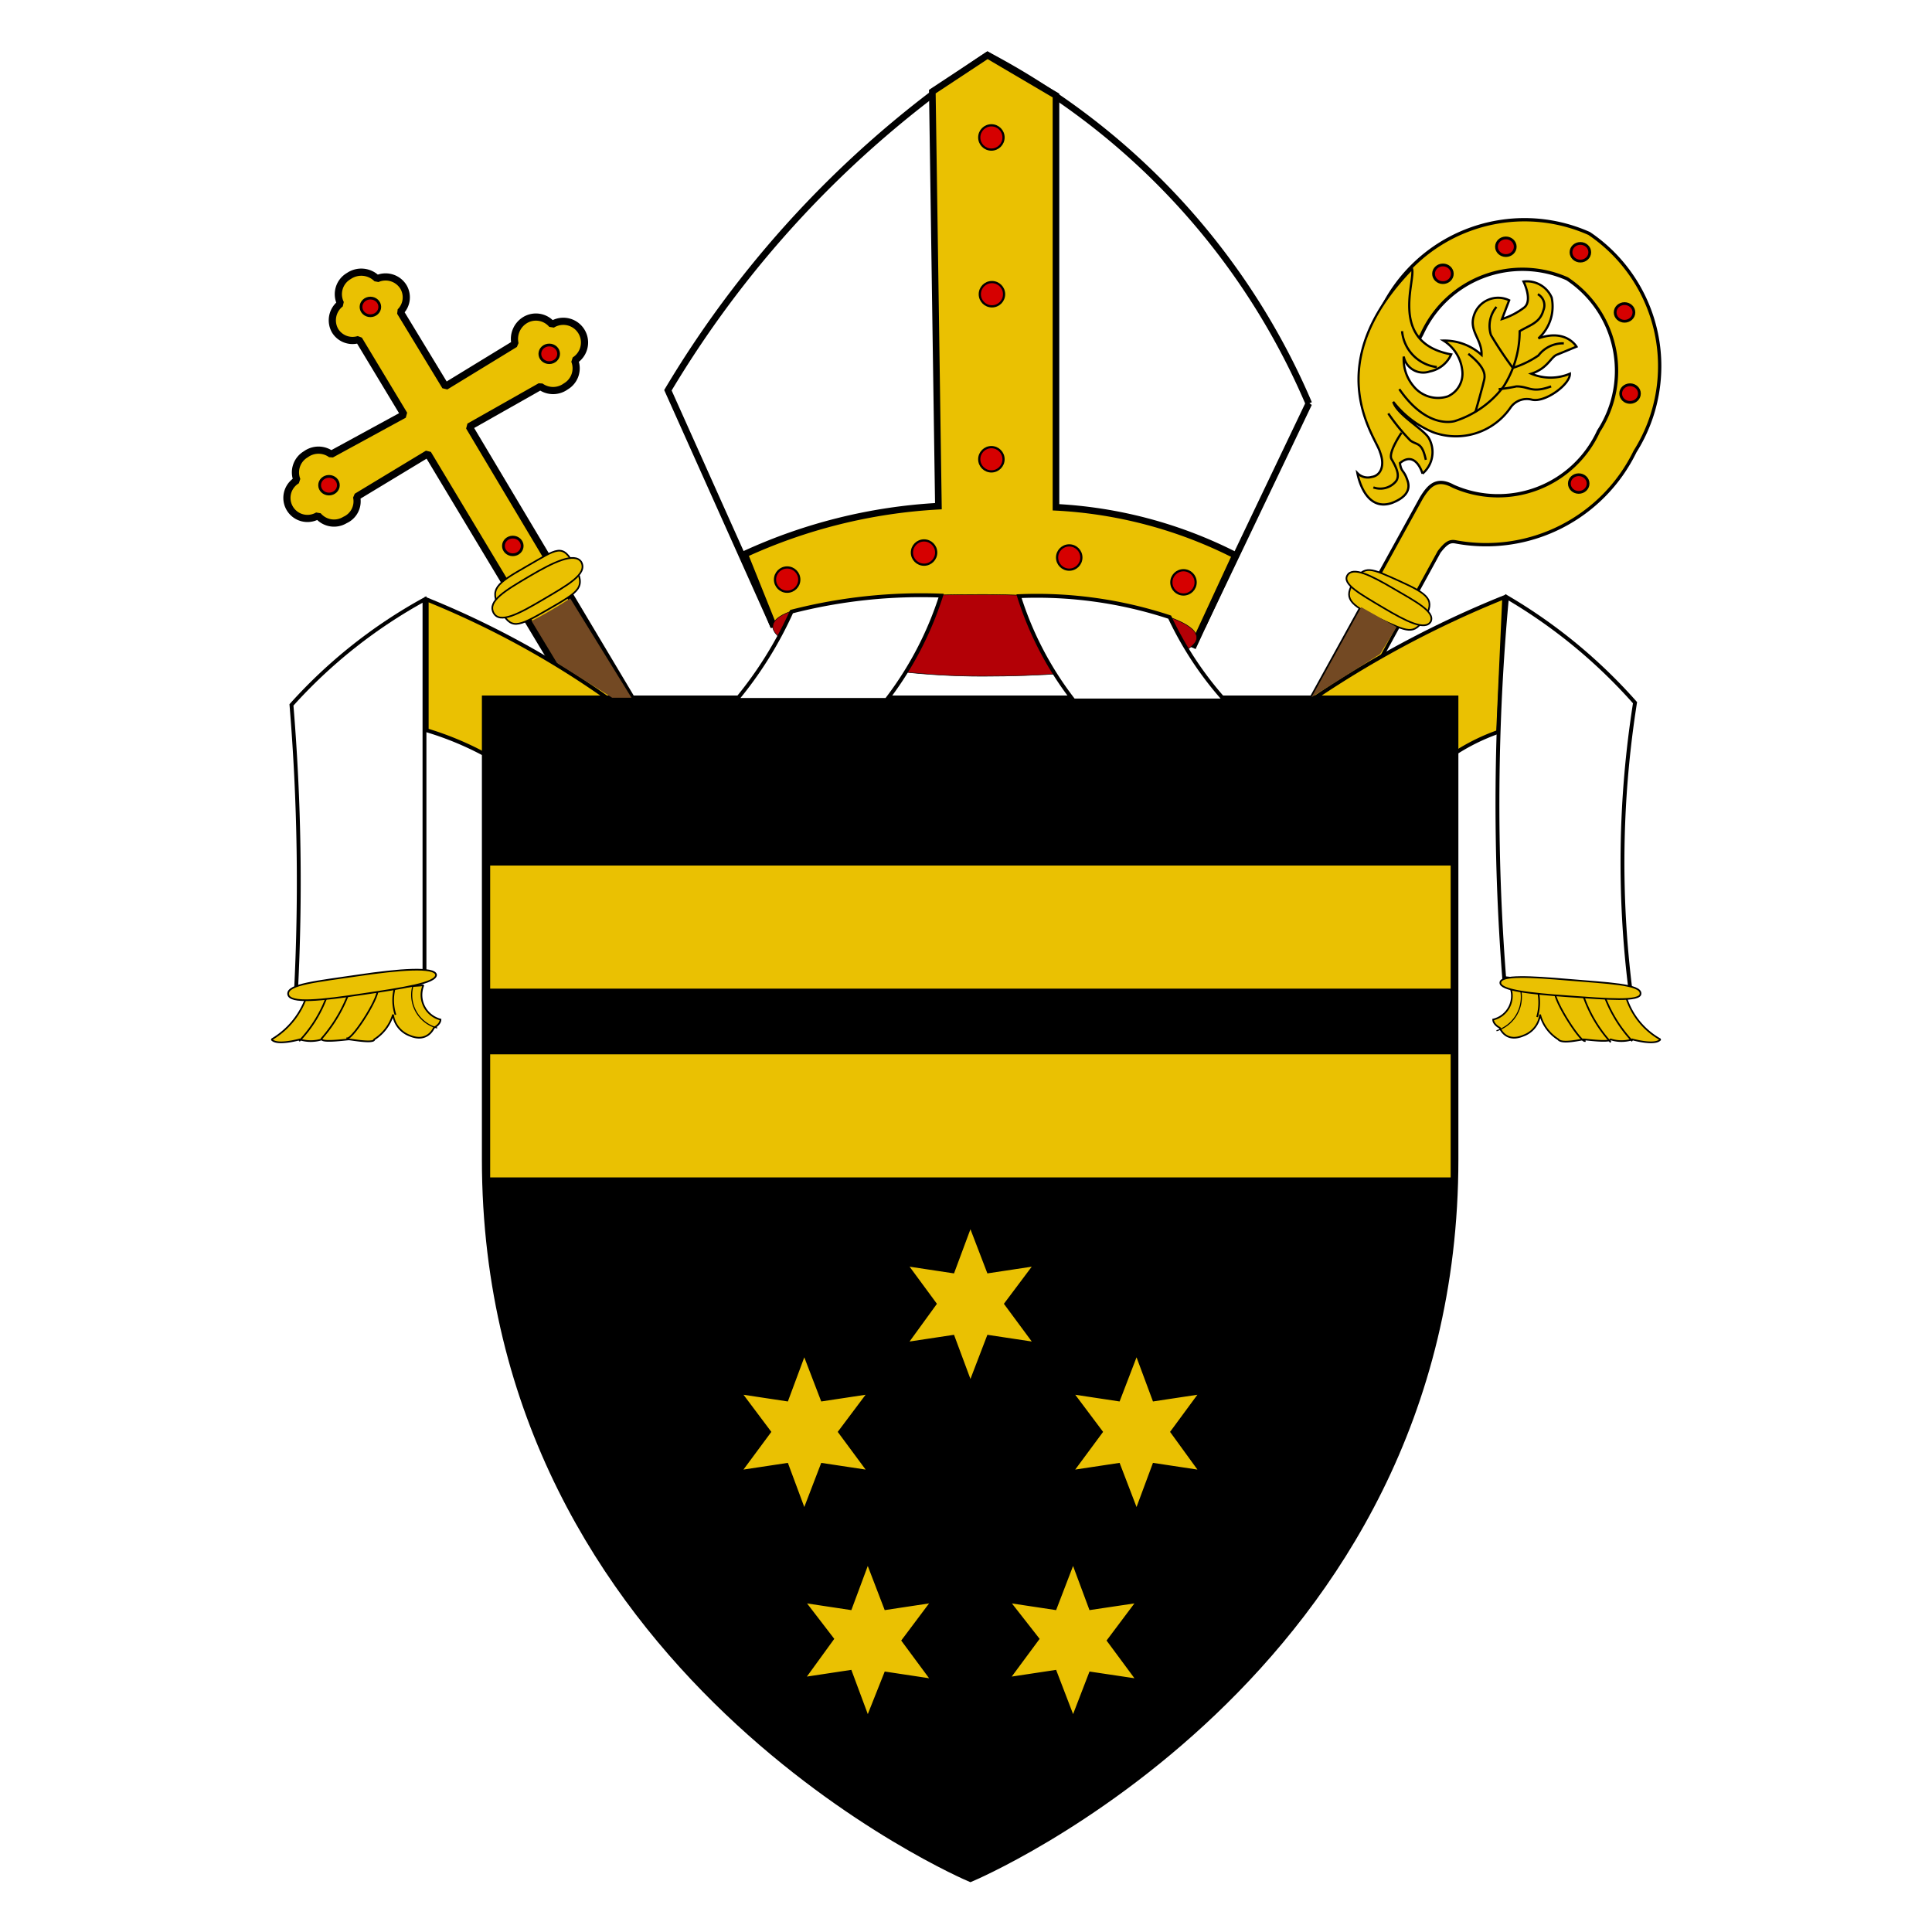 <svg xmlns="http://www.w3.org/2000/svg" viewBox="0 0 35 35"><defs><style>.cls-1,.cls-14,.cls-18{fill:#fff;}.cls-10,.cls-12,.cls-13,.cls-19,.cls-2,.cls-23,.cls-24,.cls-5,.cls-8,.cls-9{fill:#eac102;}.cls-10,.cls-11,.cls-12,.cls-13,.cls-14,.cls-15,.cls-16,.cls-17,.cls-18,.cls-19,.cls-2,.cls-20,.cls-21,.cls-23,.cls-24,.cls-3,.cls-4,.cls-5,.cls-6,.cls-7,.cls-8,.cls-9{stroke:#000;}.cls-13,.cls-14,.cls-16,.cls-17,.cls-2,.cls-20,.cls-21,.cls-3,.cls-4,.cls-5,.cls-6,.cls-7{stroke-linecap:square;}.cls-17,.cls-2,.cls-20,.cls-21,.cls-3,.cls-4,.cls-5,.cls-6,.cls-7{stroke-miterlimit:1.5;}.cls-2,.cls-3{stroke-width:0.03px;}.cls-10,.cls-12,.cls-13,.cls-14,.cls-2,.cls-20,.cls-22,.cls-5{fill-rule:evenodd;}.cls-11,.cls-16,.cls-3,.cls-4,.cls-6,.cls-7{fill:none;}.cls-4{stroke-width:0.02px;}.cls-5,.cls-6{stroke-width:0.03px;}.cls-7{stroke-width:0.02px;}.cls-8{stroke-width:0.06px;}.cls-9{stroke-width:0.03px;}.cls-10,.cls-11{stroke-width:0.04px;}.cls-12{stroke-linecap:round;stroke-linejoin:bevel;stroke-width:0.13px;}.cls-13,.cls-14,.cls-16{stroke-miterlimit:4.15;}.cls-13,.cls-14{stroke-width:0.07px;}.cls-15{stroke-width:0.18px;}.cls-16{stroke-width:0.06px;}.cls-17,.cls-21{fill:#d60000;}.cls-17{stroke-width:0.05px;}.cls-18,.cls-19{stroke-width:0.12px;}.cls-20{fill:#b30006;stroke-width:0.01px;}.cls-21{stroke-width:0.04px;}.cls-22{fill:#734923;}.cls-23{stroke-width:0.08px;}.cls-24{stroke-width:0.07px;}</style></defs><g id="Vrstva_2" data-name="Vrstva 2"><g id="Vrstva_1-2" data-name="Vrstva 1"><rect class="cls-1" width="35" height="35"/><path class="cls-2" d="M29.44,18l-2.09-.14a.44.44,0,0,1-.3.61c0,.09.12.15.12.15s.1.28.43.14a.46.46,0,0,0,.3-.38.75.75,0,0,0,.33.45c.06.09.42,0,.46,0s.46.06.49,0a.64.64,0,0,0,.39,0s.42.12.51,0A1.33,1.33,0,0,1,29.44,18Z"/><path class="cls-3" d="M29.05,18a2.47,2.47,0,0,0,.51.85"/><path class="cls-3" d="M28.67,18a2.42,2.42,0,0,0,.5.87"/><path class="cls-3" d="M28.18,17.94c-.1.08.43.92.53.92"/><path class="cls-3" d="M27.85,17.91a.94.94,0,0,1,0,.5"/><path class="cls-4" d="M27.54,17.9a.64.64,0,0,1-.42.77"/><path class="cls-5" d="M5.57,18l2.1-.15a.46.46,0,0,0,.31.62c0,.09-.12.15-.12.15s-.11.28-.44.14a.47.47,0,0,1-.3-.38.8.8,0,0,1-.34.45c0,.08-.42,0-.46,0s-.46.06-.49,0a.67.67,0,0,1-.4,0s-.42.12-.51,0A1.44,1.44,0,0,0,5.57,18Z"/><path class="cls-6" d="M5.94,18a2.33,2.33,0,0,1-.51.85"/><path class="cls-6" d="M6.34,17.93a2.65,2.65,0,0,1-.51.88"/><path class="cls-6" d="M6.83,17.9c.1.08-.43.92-.54.91"/><path class="cls-6" d="M7.16,17.87a.85.85,0,0,0,0,.5"/><path class="cls-7" d="M7.48,17.86a.62.62,0,0,0,.43.76"/><g id="Crozier"><path id="rect17044" class="cls-8" d="M28.79,4.23A2.88,2.88,0,0,0,25,5.66L25,5.75l.71.39.05-.09a2,2,0,0,1,2.63-1,2,2,0,0,1,.57,2.76,2,2,0,0,1-2.63,1c-.31-.17-.45,0-.58.21L16.21,26.33l.73.33L26.07,10c.15-.2.22-.2.32-.18a3,3,0,0,0,3.23-1.64A2.9,2.9,0,0,0,28.79,4.23Z"/><g id="g18799"><path id="path17922" class="cls-9" d="M25.81,11.2c-.2.31-.3.25-.84,0s-.63-.37-.44-.67.3-.24.83,0S26,10.87,25.81,11.2Z"/><path id="path17919" class="cls-9" d="M25.92,11.26c-.1.17-.44,0-.86-.25s-.75-.43-.65-.59.42,0,.83.24S26,11.08,25.92,11.26Z"/></g><g id="g17018"><path id="path11679" class="cls-10" d="M25,8.19c.1.26,0,.43-.15.45a.26.26,0,0,1-.26-.07s.12.72.63.54c.18-.07.35-.19.28-.4s-.11-.14-.14-.32c.29-.24.41.19.41.19a.51.51,0,0,0,.11-.65c-.1-.16-.57-.42-.64-.65a1.79,1.79,0,0,0,.72.55,1.2,1.2,0,0,0,1.4-.44.36.36,0,0,1,.39-.15c.24.06.7-.28.69-.47a.9.9,0,0,1-.7,0c.31-.1.35-.31.48-.35l.34-.14s-.19-.33-.69-.15a.78.78,0,0,0,.24-.74.49.49,0,0,0-.51-.29s.18.36,0,.48a1.33,1.33,0,0,1-.39.2l.13-.34a.46.46,0,0,0-.64.28c-.09.28.15.43.14.71a1,1,0,0,0-.69-.26.73.73,0,0,1,.34.54.45.45,0,0,1-.26.47A.57.57,0,0,1,25.61,7a.76.76,0,0,1-.18-.54h0a.36.36,0,0,0,.47.27.54.54,0,0,0,.39-.31c-1.14-.21-.64-1.34-.71-1.55C23.87,6.63,24.93,7.92,25,8.19Z"/><g id="g17008"><path id="path15234" class="cls-11" d="M25.35,7.05c.45.65.88.61,1,.58A1.78,1.78,0,0,0,27.24,7a1.86,1.86,0,0,0,.29-1c.18-.11.37-.15.43-.38a.23.23,0,0,0-.1-.29"/><path id="path15236" class="cls-10" d="M27.11,5.56a.54.54,0,0,0-.1.51,6.83,6.83,0,0,0,.4.6"/><path id="path15238" class="cls-10" d="M28.33,6.22a.56.56,0,0,0-.46.22,1.72,1.72,0,0,1-.45.22"/><path id="path15240" class="cls-10" d="M28.1,7c-.36.13-.39,0-.63,0a2.57,2.57,0,0,1-.32.05"/><path id="path15242" class="cls-10" d="M26.6,6.41c.28.22.31.36.29.46s-.16.59-.16.59"/><path id="path16124" class="cls-10" d="M25.4,6a.72.72,0,0,0,.63.65"/><path id="path16126" class="cls-10" d="M25.83,8.33c-.07-.33-.16-.26-.28-.35a3.6,3.6,0,0,1-.4-.49"/><path id="path16128" class="cls-11" d="M24.88,8.83a.37.37,0,0,0,.4-.1c.1-.11,0-.29-.07-.41s.18-.48.18-.48"/></g></g></g><g id="text6272-6-8-7-0-9"><path class="cls-12" d="M6.32,5a.38.38,0,0,0-.15.5.38.38,0,0,0-.1.49.37.37,0,0,0,.43.16l.82,1.36L6,8.23a.39.39,0,0,0-.46,0,.38.38,0,0,0-.16.47.37.37,0,0,0,.38.64.38.38,0,0,0,.49.08A.37.37,0,0,0,6.46,9l1.29-.78L11,13.63l.75-.45L8.5,7.73,9.79,7a.39.39,0,0,0,.46,0,.38.38,0,0,0,.16-.47A.38.38,0,0,0,10,5.88a.38.38,0,0,0-.49-.08.4.4,0,0,0-.18.43L8.07,7,7.25,5.65a.37.37,0,0,0,.06-.45.38.38,0,0,0-.48-.15A.4.4,0,0,0,6.32,5Z"/></g><path class="cls-13" d="M11.09,12.71a16.09,16.09,0,0,0-3.36-1.85v2.37a5.61,5.61,0,0,1,1.06.44l0-1Z"/><path class="cls-13" d="M23.69,12.73a18.4,18.4,0,0,1,3.56-1.91l-.11,2.44a3.7,3.7,0,0,0-.82.41v-1Z"/><path class="cls-14" d="M29.62,12.73a9.53,9.53,0,0,0-2.32-1.91,40.78,40.78,0,0,0-.05,6.9l2.29.24A18.57,18.57,0,0,1,29.62,12.73Z"/><g id="Blason_vide_600x660" data-name="Blason vide 600x660"><path class="cls-15" d="M8.82,12.69V21c0,9.29,8.76,13,8.76,13s8.75-3.67,8.75-13V12.69Z"/></g><path class="cls-14" d="M5.28,12.77a9.15,9.15,0,0,1,2.41-1.91c0,2.31,0,4.49,0,6.76L5.36,18A38.85,38.85,0,0,0,5.28,12.77Z"/><path class="cls-16" d="M8.87,18.23H26.28"/><g id="path179221"><path class="cls-9" d="M10.41,10.25c.21.4.09.46-.48.79s-.67.37-.87,0-.08-.46.48-.78S10.19,9.83,10.41,10.25Z"/></g><g id="path179191"><path class="cls-9" d="M10.53,10.18c.12.22-.25.42-.69.68s-.79.45-.9.24.21-.4.65-.66S10.41,10,10.53,10.18Z"/></g><g id="path179192"><path class="cls-9" d="M7.9,17.66c0,.15-.59.24-1.33.35s-1.33.18-1.35,0,.53-.23,1.27-.34S7.88,17.51,7.9,17.66Z"/></g><g id="path179193"><path class="cls-9" d="M29.72,18c0,.15-.6.1-1.3.05s-1.25-.11-1.24-.25.54-.11,1.24-.05S29.73,17.83,29.72,18Z"/></g><ellipse class="cls-17" cx="26.14" cy="4.96" rx="0.17" ry="0.16"/><ellipse class="cls-17" cx="27.28" cy="4.47" rx="0.17" ry="0.16"/><ellipse class="cls-17" cx="28.63" cy="4.57" rx="0.17" ry="0.16"/><ellipse class="cls-17" cx="29.43" cy="5.66" rx="0.17" ry="0.16"/><g id="Mitra"><path id="use4233" class="cls-18" d="M21.8,11.31l1.91-4A12.8,12.8,0,0,0,17.89,1,18.89,18.89,0,0,0,12.1,7.07L14,11.31A28,28,0,0,1,21.8,11.31Z"/><path id="path4242" class="cls-19" d="M17.89,1l-1,.66L17,9.17a9.66,9.66,0,0,0-3.51.87L14,11.31c2.57-.23,5.33-.63,7.63.37l.75-1.62a8.07,8.07,0,0,0-3.25-.87V1.73Z"/></g><path class="cls-20" d="M17.8,10.77c2.11,0,3.88.37,3.88.78s-1.77.7-3.88.7S14,11.76,14,11.35,15.69,10.77,17.8,10.77Z"/><path class="cls-14" d="M17.05,10.79a9.41,9.41,0,0,0-2.71.29,7,7,0,0,1-1,1.6h2.72A6.18,6.18,0,0,0,17.05,10.79Z"/><path class="cls-14" d="M18.46,10.8a7.69,7.69,0,0,1,2.73.38,6.22,6.22,0,0,0,1,1.51H19.45A6,6,0,0,1,18.46,10.8Z"/><circle class="cls-21" cx="17.96" cy="2.49" r="0.22"/><circle class="cls-21" cx="17.97" cy="5.33" r="0.22"/><circle class="cls-21" cx="17.96" cy="8.32" r="0.22"/><circle class="cls-21" cx="21.44" cy="10.55" r="0.22"/><circle class="cls-21" cx="19.37" cy="10.1" r="0.22"/><circle class="cls-21" cx="16.74" cy="10.01" r="0.22"/><circle class="cls-21" cx="14.26" cy="10.5" r="0.22"/><ellipse class="cls-17" cx="5.96" cy="8.79" rx="0.17" ry="0.16"/><ellipse class="cls-17" cx="6.71" cy="5.56" rx="0.17" ry="0.16"/><ellipse class="cls-17" cx="9.95" cy="6.41" rx="0.17" ry="0.16"/><ellipse class="cls-17" cx="9.29" cy="9.89" rx="0.17" ry="0.16"/><ellipse class="cls-17" cx="29.53" cy="7.13" rx="0.17" ry="0.16"/><ellipse class="cls-17" cx="28.6" cy="8.76" rx="0.17" ry="0.16"/><path class="cls-22" d="M10.33,10.84a8,8,0,0,1-.7.41l.46.76,1,.63h.35Z"/><path class="cls-22" d="M25.3,11.36,24.66,11l-.9,1.63L25,11.85Z"/><g id="rect7215"><rect class="cls-23" x="8.84" y="19.06" width="17.48" height="2.31"/></g><g id="rect7215-5"><rect class="cls-23" x="8.84" y="15.64" width="17.48" height="2.31"/></g><g id="g7287"><g id="path7239"><path class="cls-24" d="M17.58,25.08l-.32-.86-.86.13.53-.73-.53-.72.86.13.32-.86.33.86.86-.13-.54.72.54.73-.86-.13Z"/></g><g id="path7239-9"><path class="cls-24" d="M20.59,27.4l-.33-.86-.86.13.54-.73-.54-.72.86.13.33-.86.32.86.86-.13-.53.72.53.73-.86-.13Z"/></g><g id="path7239-6"><path class="cls-24" d="M15.72,31.15l-.32-.86-.86.13.53-.73L14.54,29l.86.13.32-.86.33.86.86-.13-.54.72.54.73-.86-.13Z"/></g><g id="path7239-5"><path class="cls-24" d="M19.44,31.15l-.33-.86-.86.13.54-.73L18.25,29l.86.13.33-.86.32.86.87-.13-.54.72.54.73-.87-.13Z"/></g><g id="path7239-1"><path class="cls-24" d="M14.57,27.4l-.32-.86-.86.13.54-.73-.54-.72.86.13.32-.86.33.86.86-.13-.54.72.54.73-.86-.13Z"/></g></g></g></g></svg>